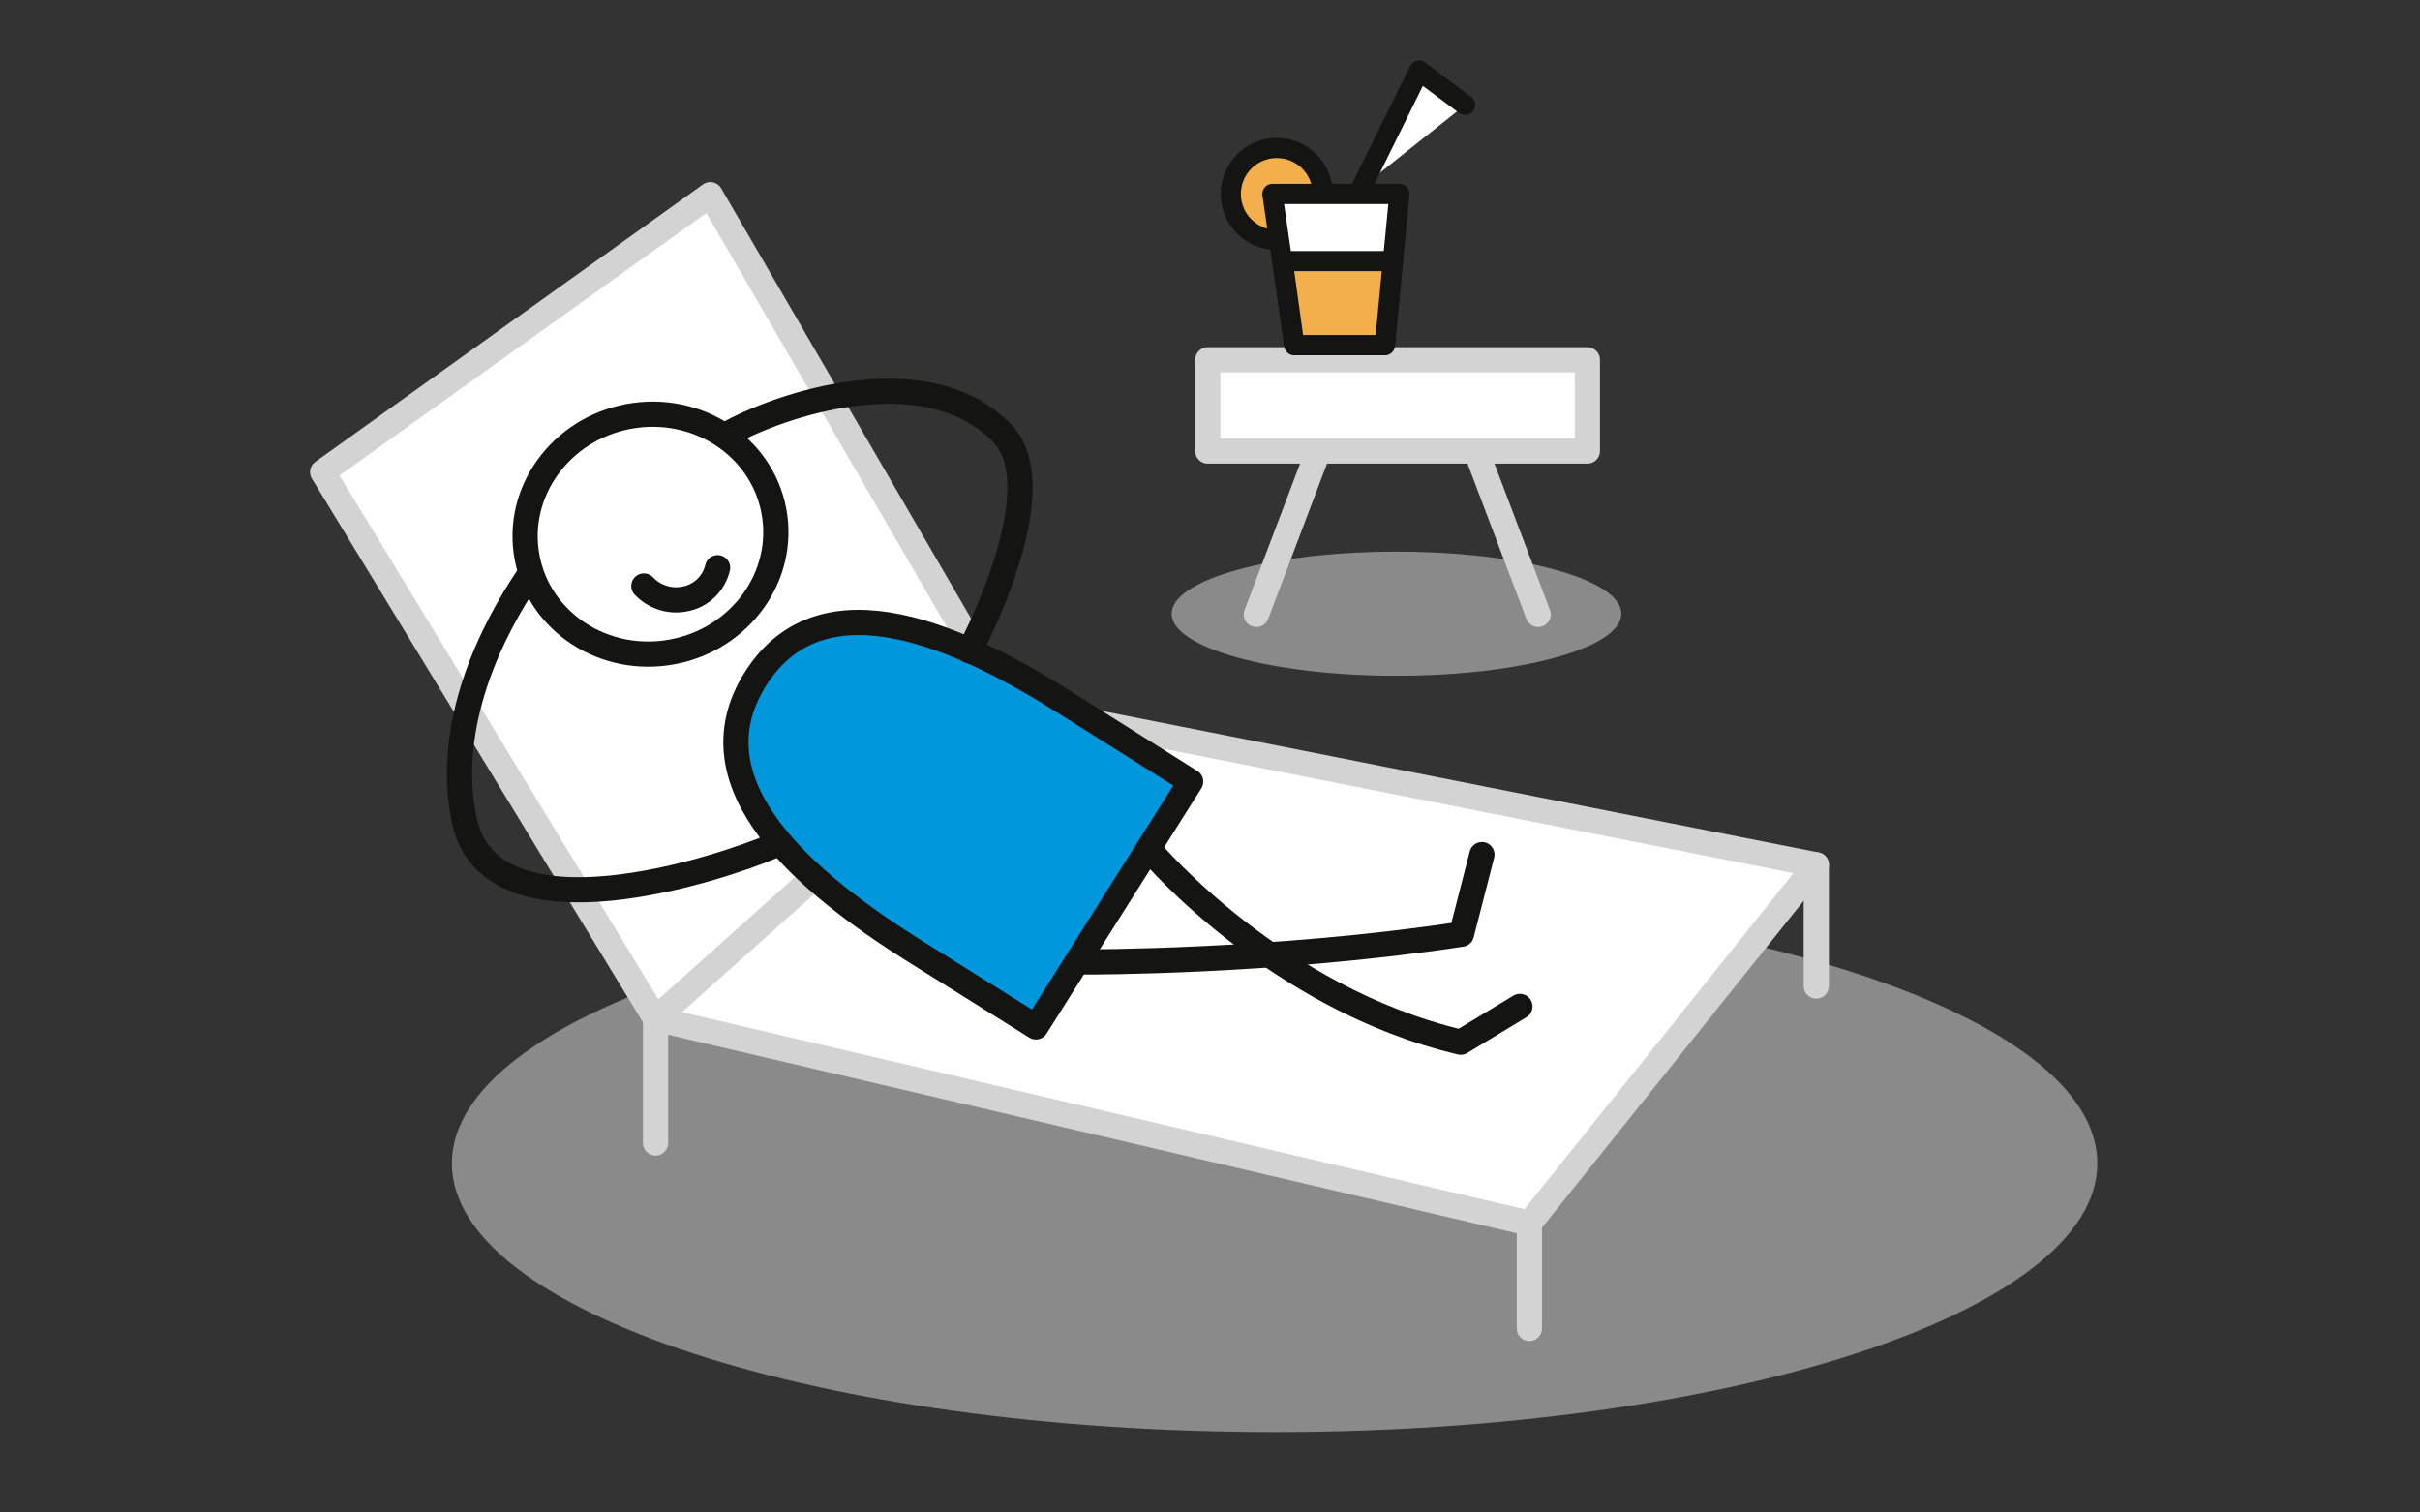 <svg width="240" height="150" viewBox="0 0 240 150" fill="none" xmlns="http://www.w3.org/2000/svg">
<rect x="0" y="0" width="240" height="150" fill="#333333" stroke="none"/>
<path opacity="0.5" d="M126.407 142.021C171.47 142.021 208 130.093 208 115.379C208 100.665 171.47 88.736 126.407 88.736C81.345 88.736 44.815 100.665 44.815 115.379C44.815 130.093 81.345 142.021 126.407 142.021Z" fill="#E3E3E3"/>
<path opacity="0.5" d="M138.498 67.017C150.813 67.017 160.796 64.261 160.796 60.863C160.796 57.464 150.813 54.709 138.498 54.709C126.183 54.709 116.199 57.464 116.199 60.863C116.199 64.261 126.183 67.017 138.498 67.017Z" fill="#E3E3E3"/>
<path d="M99.837 69.913L65.014 101.044L32 46.818L70.443 19.307L99.837 69.913Z" fill="white" stroke="#D3D3D3" stroke-width="2.5" stroke-miterlimit="10" stroke-linecap="round" stroke-linejoin="round"/>
<path d="M99.837 69.914L65.014 101.045L151.674 121.317L180.127 85.769L99.837 69.914Z" fill="white" stroke="#D3D3D3" stroke-width="2.5" stroke-miterlimit="10" stroke-linecap="round" stroke-linejoin="round"/>
<path d="M66.713 64.641C73.471 63.365 77.963 57.107 76.746 50.663C75.529 44.22 69.064 40.032 62.306 41.308C55.548 42.584 51.057 48.843 52.274 55.286C53.491 61.729 59.956 65.918 66.713 64.641Z" fill="white" stroke="#141412" stroke-width="2.5" stroke-miterlimit="10" stroke-linecap="round" stroke-linejoin="round"/>
<path d="M90.353 94.097C80.29 87.725 68.199 77.952 74.932 67.309C81.665 56.667 95.71 63.4 105.774 69.771L118.082 77.517L102.733 101.843L90.353 94.097Z" fill="#0097DD" stroke="#141412" stroke-width="2.5" stroke-miterlimit="10" stroke-linecap="round" stroke-linejoin="round"/>
<path d="M71.168 56.303C70.806 57.823 69.575 59.126 67.837 59.416C66.317 59.705 64.797 59.126 63.855 58.113" stroke="#141412" stroke-width="2.5" stroke-miterlimit="10" stroke-linecap="round" stroke-linejoin="round"/>
<path d="M107.584 95.398C107.584 95.398 126.335 95.471 144.941 92.647L146.969 84.756" stroke="#141412" stroke-width="2.5" stroke-miterlimit="10" stroke-linecap="round" stroke-linejoin="round"/>
<path d="M114.244 84.537C114.244 84.537 126.479 99.017 144.869 103.361L150.733 99.813" stroke="#141412" stroke-width="2.5" stroke-miterlimit="10" stroke-linecap="round" stroke-linejoin="round"/>
<path d="M76.526 83.959C71.748 85.986 48.725 93.805 46.046 81.353C44.019 71.724 48.942 62.312 52.345 57.244" stroke="#141412" stroke-width="2.5" stroke-miterlimit="10" stroke-linecap="round" stroke-linejoin="round"/>
<path d="M72.398 42.908C78.625 39.578 92.308 35.596 99.403 42.981C104.76 48.556 96.145 64.555 96.145 64.555" stroke="#141412" stroke-width="2.5" stroke-miterlimit="10" stroke-linecap="round" stroke-linejoin="round"/>
<path d="M65.014 101.045V113.353" stroke="#D3D3D3" stroke-width="2.5" stroke-miterlimit="10" stroke-linecap="round" stroke-linejoin="round"/>
<path d="M180.127 85.769V97.788" stroke="#D3D3D3" stroke-width="2.5" stroke-miterlimit="10" stroke-linecap="round" stroke-linejoin="round"/>
<path d="M119.779 44.73L157.426 44.73L157.426 35.681L119.779 35.681L119.779 44.73Z" fill="white" stroke="#D3D3D3" stroke-width="2.5" stroke-miterlimit="10" stroke-linecap="round" stroke-linejoin="round"/>
<path d="M146.752 45.658L152.544 60.934" stroke="#D3D3D3" stroke-width="2.5" stroke-miterlimit="10" stroke-linecap="round" stroke-linejoin="round"/>
<path d="M130.39 45.66L124.598 60.936" stroke="#D3D3D3" stroke-width="2.5" stroke-miterlimit="10" stroke-linecap="round" stroke-linejoin="round"/>
<path d="M126.624 23.796C129.143 23.796 131.185 21.754 131.185 19.235C131.185 16.716 129.143 14.674 126.624 14.674C124.105 14.674 122.062 16.716 122.062 19.235C122.062 21.754 124.105 23.796 126.624 23.796Z" fill="#F4AF4D" stroke="#141412" stroke-width="2" stroke-miterlimit="10" stroke-linecap="round" stroke-linejoin="round"/>
<path d="M138.787 19.234H126.189L128.361 34.221H137.339L138.787 19.234Z" fill="white" stroke="#141412" stroke-width="2" stroke-miterlimit="10" stroke-linecap="round" stroke-linejoin="round"/>
<path d="M135.023 18.584L140.743 7L145.304 10.403" fill="white"/>
<path d="M135.023 18.584L140.743 7L145.304 10.403" stroke="#141412" stroke-width="2" stroke-miterlimit="10" stroke-linecap="round" stroke-linejoin="round"/>
<path d="M127.203 25.895H138.135L137.339 34.22H128.362L127.203 25.895Z" fill="#F4AF4D" stroke="#141412" stroke-width="2" stroke-miterlimit="10" stroke-linecap="round" stroke-linejoin="round"/>
<path d="M151.674 121.316V131.742" stroke="#D3D3D3" stroke-width="2.5" stroke-miterlimit="10" stroke-linecap="round" stroke-linejoin="round"/>
</svg>

